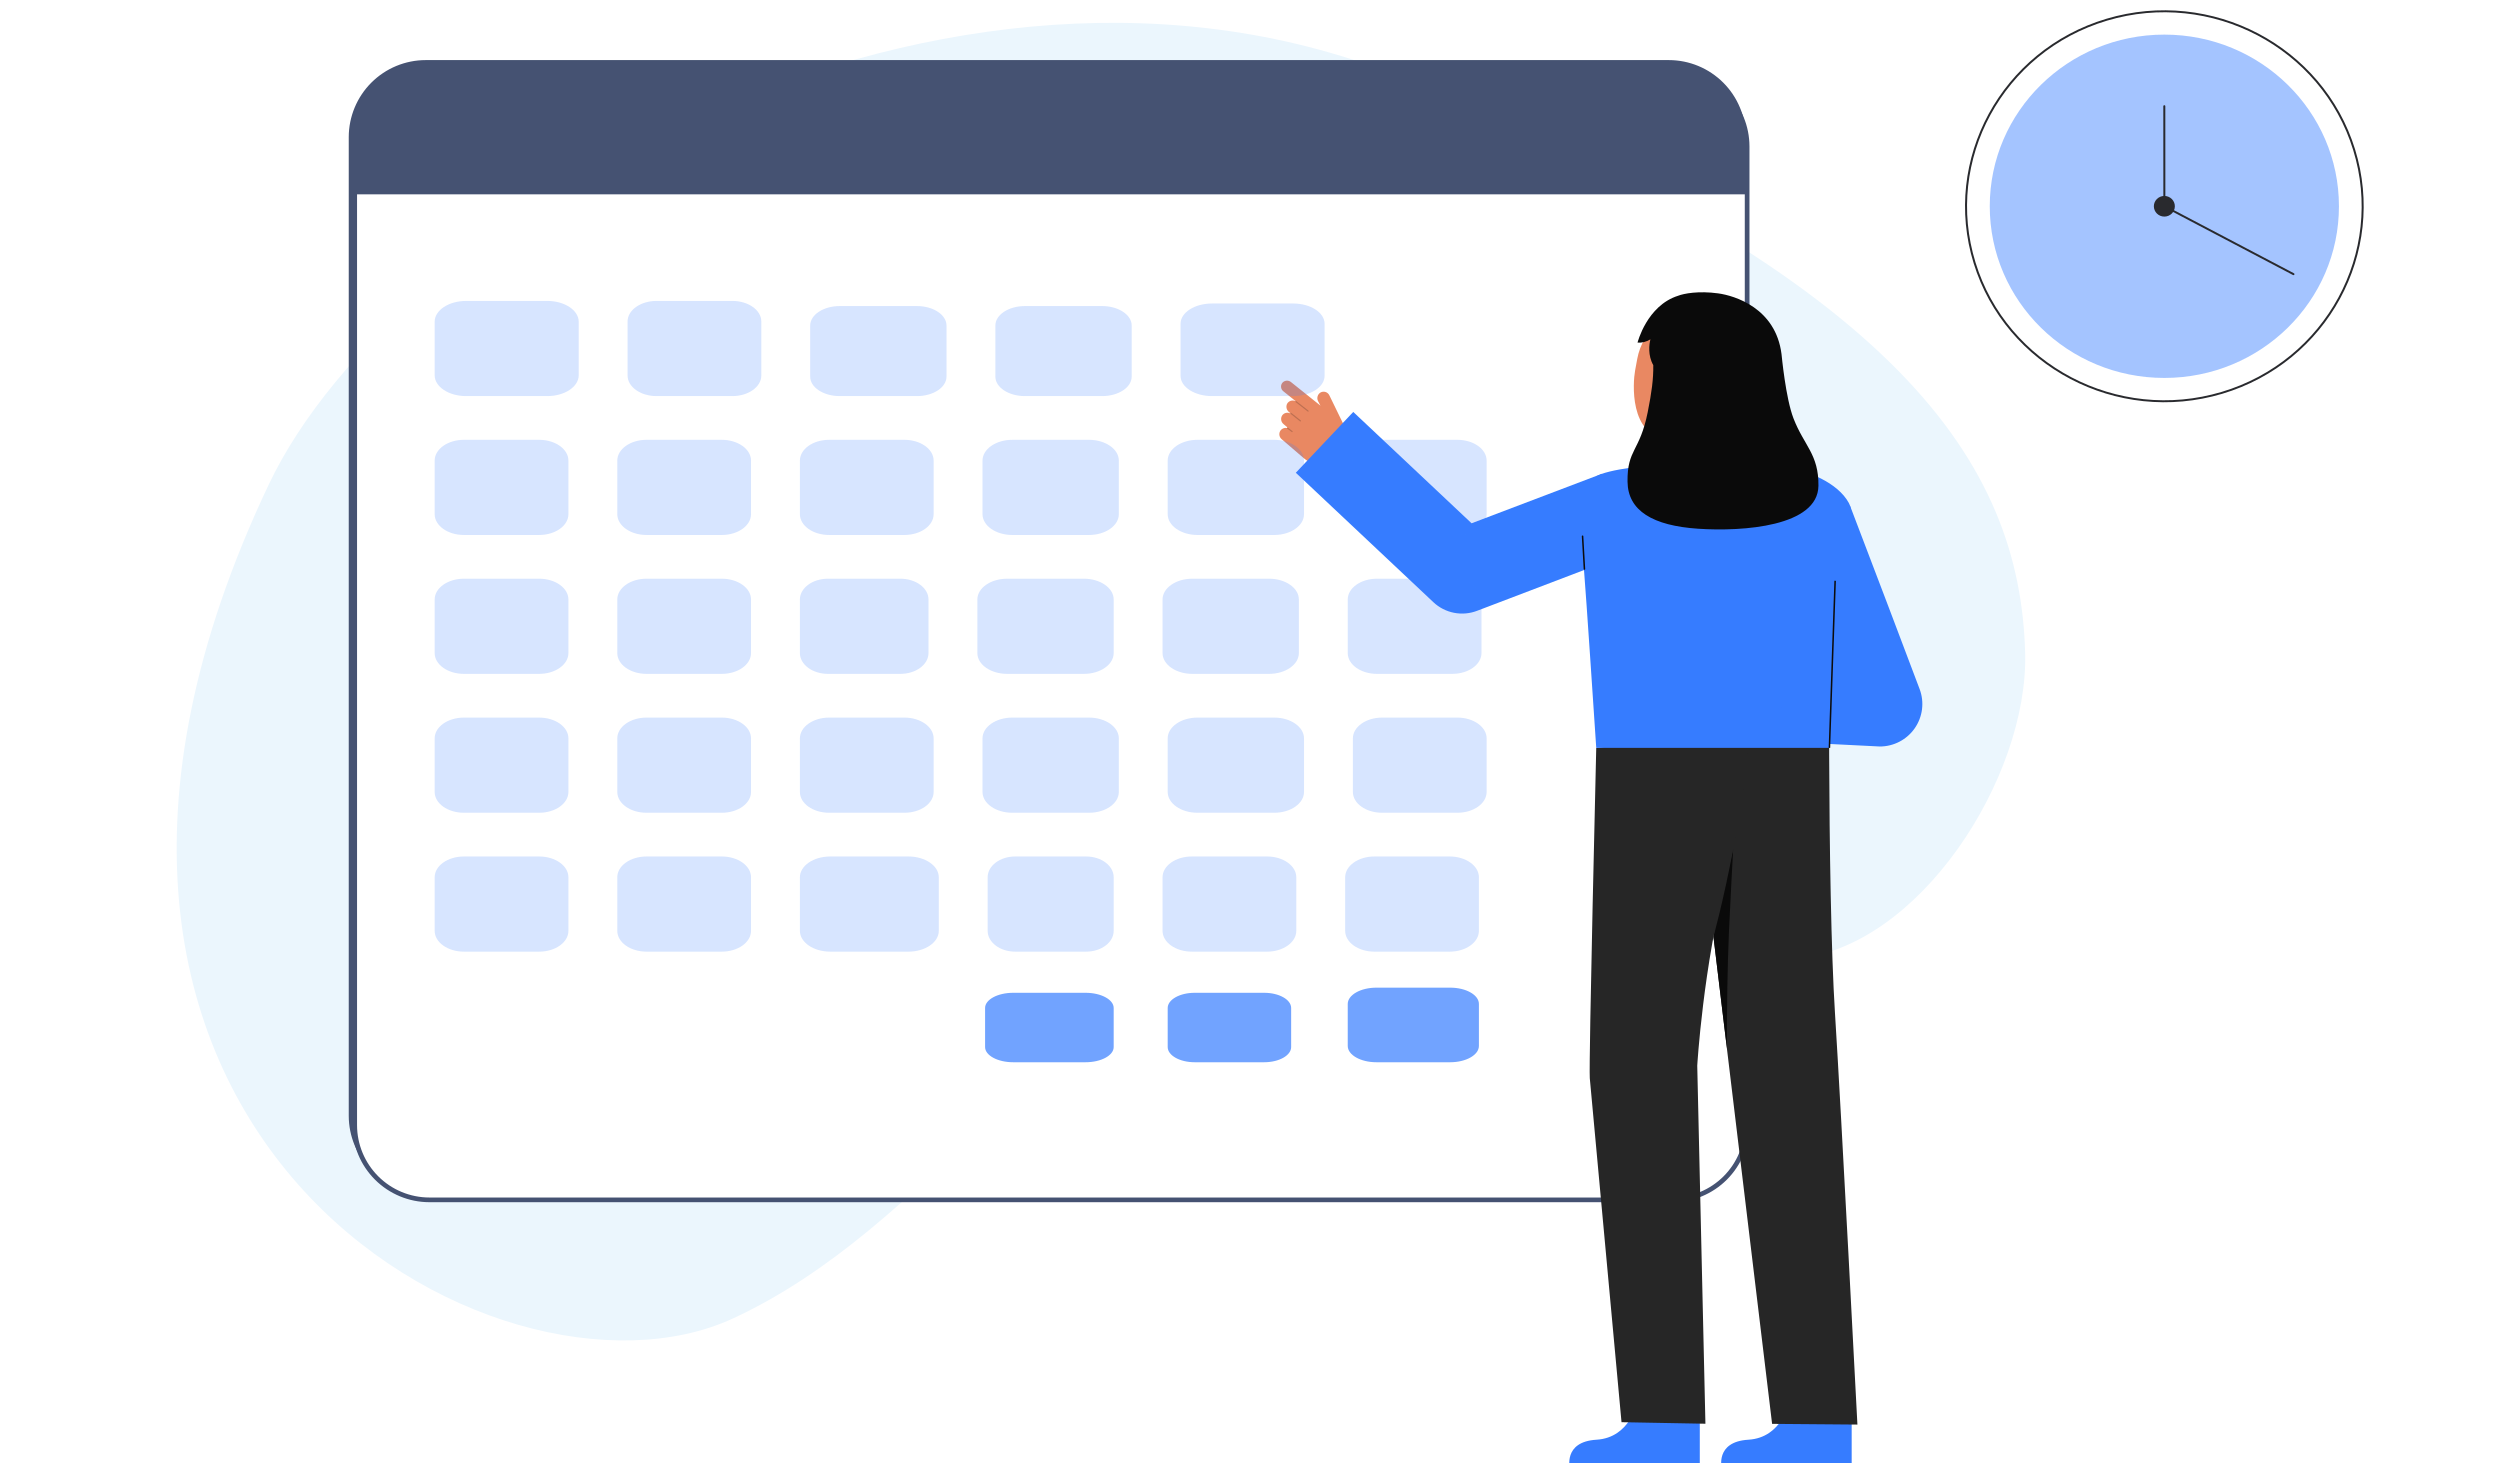 <svg width="972" height="569" viewBox="0 0 972 569" fill="none" xmlns="http://www.w3.org/2000/svg">
<g clip-path="url(#clip0_468_1194)">
<path d="M546.78 30.846C368.236 -42.821 154.092 83.835 104.526 188.309C-14.491 439.176 193.498 554.958 284.996 512.607C323.194 494.926 354.395 464.736 384.551 435.363C429.149 391.921 490.501 366.152 552.728 364.72C601.176 363.606 649.394 376.613 697.706 372.793C746.019 368.973 788.691 302.317 787.381 253.851C785.381 179.878 738.239 109.846 546.78 30.846Z" fill="#EBF6FD"/>
<path d="M648.854 24.274H165.524C149.496 24.274 136.503 37.273 136.503 53.307V433.833C136.503 449.868 149.496 462.866 165.524 462.866H648.854C664.881 462.866 677.874 449.868 677.874 433.833V53.307C677.874 37.273 664.881 24.274 648.854 24.274Z" fill="white"/>
<path d="M648.855 463.777H165.525C157.589 463.769 149.981 460.611 144.369 454.997C138.758 449.383 135.602 441.771 135.593 433.832V53.307C135.601 45.368 138.757 37.756 144.368 32.142C149.98 26.528 157.589 23.371 165.525 23.363H648.855C656.79 23.371 664.399 26.528 670.01 32.142C675.621 37.756 678.777 45.368 678.785 53.307V433.832C678.778 441.772 675.622 449.384 670.01 454.998C664.399 460.612 656.79 463.769 648.855 463.777ZM165.525 25.185C158.072 25.193 150.926 28.158 145.656 33.43C140.386 38.703 137.422 45.851 137.414 53.307V433.832C137.422 441.288 140.386 448.437 145.656 453.71C150.926 458.982 158.072 461.948 165.525 461.955H648.855C656.307 461.947 663.453 458.982 668.723 453.709C673.992 448.437 676.956 441.288 676.964 433.832V53.307C676.956 45.851 673.992 38.703 668.722 33.431C663.452 28.158 656.307 25.193 648.855 25.185H165.525Z" fill="#455272"/>
<path opacity="0.7" d="M635.414 168H605.586C599.187 168 594 171.621 594 176.089V196.911C594 201.379 599.187 205 605.586 205H635.414C641.813 205 647 201.379 647 196.911V176.089C647 171.621 641.813 168 635.414 168Z" fill="#367CFF"/>
<path opacity="0.7" d="M635.414 242H605.586C599.187 242 594 245.621 594 250.089V270.911C594 275.379 599.187 279 605.586 279H635.414C641.813 279 647 275.379 647 270.911V250.089C647 245.621 641.813 242 635.414 242Z" fill="#367CFF"/>
<path opacity="0.7" d="M635.414 313H605.586C599.187 313 594 316.426 594 320.651V340.349C594 344.574 599.187 348 605.586 348H635.414C641.813 348 647 344.574 647 340.349V320.651C647 316.426 641.813 313 635.414 313Z" fill="#367CFF"/>
<path d="M677.874 53.31V71.922H136.509V53.31C136.508 49.497 137.258 45.721 138.715 42.198C140.173 38.674 142.311 35.473 145.005 32.776C147.7 30.08 150.899 27.94 154.421 26.481C157.942 25.021 161.716 24.27 165.527 24.27H648.856C656.553 24.272 663.935 27.332 669.376 32.778C674.818 38.224 677.875 45.609 677.874 53.31Z" fill="#455272"/>
<path d="M562.269 383H536.731C533.566 383 531 384.803 531 387.027V404.973C531 407.197 533.566 409 536.731 409H562.269C565.434 409 568 407.197 568 404.973V387.027C568 384.803 565.434 383 562.269 383Z" fill="#367CFF"/>
<g filter="url(#filter0_d_468_1194)">
<path d="M650.261 23.911H166.931C150.903 23.911 137.911 36.91 137.911 52.944V433.47C137.911 449.505 150.903 462.503 166.931 462.503H650.261C666.288 462.503 679.281 449.505 679.281 433.47V52.944C679.281 36.91 666.288 23.911 650.261 23.911Z" fill="white"/>
<path d="M650.262 463.415H166.932C158.996 463.406 151.388 460.248 145.777 454.634C140.165 449.02 137.009 441.409 137 433.469V52.944C137.008 45.005 140.164 37.393 145.776 31.779C151.387 26.165 158.996 23.008 166.932 23H650.262C658.198 23.008 665.806 26.165 671.417 31.779C677.029 37.393 680.185 45.005 680.193 52.944V433.469C680.185 441.409 677.029 449.021 671.418 454.635C665.806 460.249 658.198 463.407 650.262 463.415ZM166.932 24.822C159.479 24.83 152.334 27.795 147.064 33.068C141.793 38.34 138.829 45.488 138.821 52.944V433.469C138.829 440.926 141.793 448.074 147.063 453.347C152.333 458.619 159.479 461.585 166.932 461.592H650.262C657.715 461.584 664.86 458.619 670.13 453.346C675.4 448.074 678.364 440.925 678.371 433.469V52.944C678.363 45.488 675.399 38.34 670.129 33.068C664.86 27.796 657.714 24.83 650.262 24.822H166.932Z" fill="#455272"/>
<path opacity="0.7" d="M563.851 380H535.149C528.992 380 524 382.838 524 386.34V402.66C524 406.162 528.992 409 535.149 409H563.851C570.008 409 575 406.162 575 402.66V386.34C575 382.838 570.008 380 563.851 380Z" fill="#367CFF"/>
<path opacity="0.7" d="M491.507 382H464.493C458.698 382 454 384.643 454 387.902V403.098C454 406.357 458.698 409 464.493 409H491.507C497.302 409 502 406.357 502 403.098V387.902C502 384.643 497.302 382 491.507 382Z" fill="#367CFF"/>
<path opacity="0.7" d="M422.069 382H393.931C387.894 382 383 384.643 383 387.902V403.098C383 406.357 387.894 409 393.931 409H422.069C428.106 409 433 406.357 433 403.098V387.902C433 384.643 428.106 382 422.069 382Z" fill="#367CFF"/>
<path d="M679.281 52.947V71.56H137.916V52.947C137.915 49.134 138.665 45.358 140.123 41.835C141.581 38.312 143.718 35.11 146.413 32.413C149.107 29.717 152.307 27.578 155.828 26.118C159.349 24.659 163.123 23.907 166.935 23.907H650.264C657.961 23.909 665.342 26.969 670.784 32.415C676.225 37.861 679.282 45.247 679.281 52.947Z" fill="#455272"/>
<path d="M501.949 144.556L513.403 153.72L512.459 151.948C512.165 151.37 512.102 150.702 512.283 150.08C512.464 149.457 512.875 148.926 513.433 148.594C513.727 148.433 514.05 148.334 514.384 148.301C514.718 148.269 515.055 148.306 515.374 148.408C515.694 148.51 515.989 148.676 516.242 148.896C516.495 149.116 516.7 149.385 516.846 149.687L524.227 164.856C525.159 166.771 525.304 168.974 524.632 170.994C523.96 173.015 522.523 174.693 520.629 175.671C518.43 176.806 515.941 177.26 513.482 176.975C511.023 176.689 508.705 175.677 506.826 174.068L498.325 166.763C497.875 166.393 497.568 165.878 497.455 165.307C497.342 164.736 497.431 164.144 497.706 163.63C497.964 163.172 498.361 162.808 498.841 162.591C499.32 162.375 499.857 162.317 500.372 162.426C500.373 162.397 500.381 162.369 500.394 162.343C500.407 162.317 500.425 162.294 500.447 162.276C500.469 162.257 500.495 162.243 500.523 162.235C500.551 162.226 500.58 162.224 500.609 162.227L499.036 160.883C498.558 160.491 498.238 159.941 498.135 159.332C498.032 158.723 498.154 158.098 498.477 157.572C498.813 157.061 499.328 156.694 499.92 156.541C500.512 156.388 501.141 156.46 501.683 156.743C501.682 156.717 501.685 156.691 501.692 156.666L501.047 156.113C500.622 155.731 500.33 155.223 500.216 154.663C500.102 154.103 500.172 153.522 500.415 153.004C500.724 152.438 501.244 152.016 501.862 151.828C502.48 151.639 503.147 151.7 503.721 151.996L503.748 151.957L498.935 148.107C498.688 147.91 498.485 147.664 498.336 147.386C498.188 147.107 498.098 146.801 498.072 146.487C498.045 146.172 498.084 145.856 498.184 145.557C498.284 145.257 498.444 144.982 498.655 144.746C499.077 144.304 499.653 144.038 500.264 144.003C500.876 143.967 501.478 144.165 501.949 144.556Z" fill="#E98862"/>
<path opacity="0.2" d="M503.674 152.268C503.688 152.291 503.706 152.311 503.727 152.328L508.446 156.013C508.494 156.051 508.556 156.068 508.617 156.061C508.678 156.053 508.733 156.022 508.771 155.973C508.809 155.925 508.826 155.864 508.818 155.803C508.811 155.742 508.78 155.686 508.731 155.649L504.014 151.963C503.97 151.932 503.918 151.917 503.865 151.92C503.811 151.923 503.761 151.944 503.721 151.98C503.682 152.015 503.656 152.064 503.648 152.116C503.64 152.169 503.65 152.223 503.677 152.268H503.674Z" fill="#0C0C0C"/>
<path opacity="0.2" d="M501.71 156.84C501.724 156.862 501.741 156.882 501.762 156.899L505.449 159.824C505.497 159.863 505.558 159.88 505.619 159.873C505.68 159.866 505.736 159.835 505.774 159.787C505.813 159.739 505.83 159.678 505.823 159.617C505.816 159.556 505.785 159.5 505.737 159.462L502.052 156.537C502.009 156.503 501.955 156.486 501.901 156.487C501.847 156.489 501.794 156.51 501.754 156.546C501.713 156.582 501.686 156.631 501.678 156.685C501.67 156.739 501.681 156.794 501.71 156.84Z" fill="#0C0C0C"/>
<path opacity="0.2" d="M500.399 162.574C500.414 162.598 500.434 162.62 500.457 162.636L502.229 163.981C502.278 164.014 502.338 164.026 502.397 164.017C502.455 164.007 502.508 163.975 502.543 163.928C502.579 163.881 502.595 163.822 502.589 163.763C502.583 163.705 502.554 163.65 502.509 163.612L500.736 162.268C500.693 162.235 500.64 162.218 500.585 162.22C500.531 162.222 500.479 162.244 500.439 162.28C500.399 162.317 500.373 162.366 500.366 162.42C500.358 162.474 500.37 162.528 500.399 162.574Z" fill="#0C0C0C"/>
<path d="M634.589 210.504L574.353 233.457C571.486 234.568 568.362 234.846 565.343 234.258C562.325 233.67 559.535 232.24 557.297 230.134L503.814 179.806L526.146 156.161L572.151 199.453L622.806 180.212L634.589 210.504Z" fill="#367CFF"/>
<path d="M695.73 540.886C695.73 540.886 693.008 554.97 679.798 555.758C666.588 556.546 669.454 567.047 669.454 567.047H719.933V541.869L695.73 540.886Z" fill="#367CFF"/>
<path d="M711.3 283.985C711.3 283.985 711.141 279.751 711.174 289.354C711.3 325.176 711.923 366.091 713.447 390.035C715.892 428.525 722.162 549.874 722.162 549.874L688.993 549.596L656.841 282.529L711.3 283.985Z" fill="#262626"/>
<path d="M673.842 326.226C673.842 326.226 672.467 352.221 672.212 358.321C671.623 372.436 671.418 387.048 671.418 403.616L666.189 360.182C666.189 360.182 670.016 346.573 673.842 326.226Z" fill="#0A0A0A"/>
<path d="M636.678 540.886C636.678 540.886 633.956 554.97 620.747 555.758C607.538 556.546 610.402 567.047 610.402 567.047H660.881V541.869L636.678 540.886Z" fill="#367CFF"/>
<path d="M620.618 286.766C620.618 286.766 617.679 409.194 618.109 415.178L630.445 548.947L663.068 549.549L659.889 410.34C659.889 410.34 662.131 371.939 671.425 336.281C676.181 317.98 679.042 299.241 679.966 280.357L620.618 286.766Z" fill="#262626"/>
<path d="M711.66 283.981L711.768 283.986C711.768 283.986 711.69 281.899 711.66 283.981Z" fill="#333333"/>
<path d="M615.948 218.811C616.632 226.833 619.959 276.885 620.618 286.767H711.266C711.779 277.855 714.078 238.883 716.02 221.455C717.872 204.824 721.51 196.501 718.844 191.581C714.488 183.545 702.585 178.902 694.469 177.802C689.513 177.13 682.059 176.652 682.059 176.652C682.059 176.652 681.428 189.397 666.378 190.106C645.891 191.072 647.26 176.652 647.158 176.652C643.839 176.652 624.517 178.21 620.241 181.494C612.766 187.24 614.496 201.809 615.948 218.811Z" fill="#367CFF"/>
<path d="M616.03 217.538C615.954 217.538 615.88 217.508 615.824 217.455C615.768 217.402 615.734 217.33 615.73 217.254L614.999 204.515C614.996 204.475 615.002 204.436 615.015 204.398C615.028 204.361 615.048 204.327 615.075 204.297C615.101 204.268 615.133 204.244 615.168 204.227C615.204 204.209 615.243 204.199 615.282 204.197C615.322 204.195 615.361 204.2 615.399 204.213C615.436 204.226 615.47 204.247 615.5 204.273C615.53 204.299 615.554 204.331 615.571 204.367C615.588 204.402 615.598 204.441 615.6 204.48L616.332 217.219C616.334 217.259 616.329 217.298 616.315 217.335C616.302 217.373 616.282 217.407 616.256 217.437C616.23 217.466 616.198 217.49 616.162 217.507C616.126 217.525 616.088 217.535 616.048 217.537L616.03 217.538Z" fill="#0C0C0C"/>
<path d="M730.86 286.241C733.526 286.241 736.153 285.598 738.517 284.366C740.88 283.135 742.911 281.351 744.435 279.168C745.96 276.985 746.933 274.466 747.272 271.826C747.612 269.186 747.308 266.504 746.385 264.007C745.449 261.472 723.491 203.438 719.315 192.685L688.367 205.204C690.717 211.253 699.232 234.167 706.072 252.628L694.709 251.395L691.132 284.241L729.07 286.147C729.665 286.21 730.262 286.242 730.86 286.241Z" fill="#367CFF"/>
<path d="M638.847 177.115C638.942 177.102 641.558 186.928 661.969 185.399C676.101 184.342 679.547 174.74 679.87 174.74C678.346 174.417 675.873 174.081 675.196 173.72C674.027 173.183 672.998 172.383 672.189 171.383C671.38 170.383 670.814 169.211 670.534 167.956C669.896 165.52 669.57 156.131 669.57 151.422L647.825 156.301C648.128 161.614 650.25 173.93 642.814 176.11C641.577 176.466 640.245 176.802 638.847 177.115Z" fill="#E98862"/>
<path d="M648.577 166.744C657.15 167.416 668.161 163.803 670.253 152.389L672.141 142.088C674.232 130.671 669.921 120.32 659.153 118.353C648.385 116.387 638.64 124.173 636.549 135.59L635.713 140.15C634.909 144.531 633.282 165.543 648.577 166.744Z" fill="#E98862"/>
<path d="M640.629 156.262C642.168 148.544 642.873 143.395 642.792 137.963C640.624 134.167 641.192 129.813 641.686 127.93C640.194 128.876 638.439 129.326 636.675 129.213C636.675 129.213 640.259 114.853 652.441 110.99C654.682 110.12 660.401 109.02 667.996 110.06C674.455 110.944 690.378 115.766 692.653 133.66V133.67C692.728 134.263 694.253 150.751 697.305 158.661C701.403 169.296 707.153 172.599 707.009 184.869C706.821 200.651 677.757 202.751 660.225 201.571C642.694 200.39 632.908 194.636 632.782 183.262C632.641 170.519 637.551 171.703 640.629 156.262Z" fill="#0A0A0A"/>
<path d="M713.202 221.793L710.975 286.759L711.577 286.78L713.805 221.814L713.202 221.793Z" fill="#0C0C0C"/>
</g>
<g filter="url(#filter1_d_468_1194)">
<path d="M841.501 152.008C884.083 152.008 918.602 118.067 918.602 76.199C918.602 34.331 884.083 0.39 841.501 0.39C798.919 0.39 764.4 34.331 764.4 76.199C764.4 118.067 798.919 152.008 841.501 152.008Z" fill="white"/>
<path d="M863.993 149.112C823.102 161.304 779.746 138.518 767.344 98.313C754.942 58.108 778.119 15.479 819.009 3.287C859.9 -8.905 903.257 13.879 915.657 54.084C928.057 94.289 904.883 136.918 863.993 149.112ZM819.236 4.021C778.759 16.092 755.816 58.291 768.093 98.09C780.369 137.888 823.288 160.447 863.766 148.376C904.243 136.305 927.186 94.106 914.909 54.307C902.633 14.509 859.714 -8.05 819.236 4.021Z" fill="#292A2E"/>
<path opacity="0.45" d="M841.501 142.942C878.991 142.942 909.382 113.06 909.382 76.199C909.382 39.338 878.991 9.456 841.501 9.456C804.011 9.456 773.62 39.338 773.62 76.199C773.62 113.06 804.011 142.942 841.501 142.942Z" fill="#367CFF"/>
<path d="M841.501 80.212C843.755 80.212 845.582 78.415 845.582 76.199C845.582 73.983 843.755 72.186 841.501 72.186C839.247 72.186 837.419 73.983 837.419 76.199C837.419 78.415 839.247 80.212 841.501 80.212Z" fill="#292A2E"/>
<path d="M891.817 102.959C891.768 102.974 891.716 102.979 891.665 102.974C891.614 102.969 891.564 102.954 891.519 102.93L841.317 76.538C841.254 76.505 841.202 76.456 841.165 76.396C841.129 76.337 841.11 76.268 841.11 76.199L841.093 37.285C841.093 37.183 841.134 37.086 841.207 37.013C841.281 36.941 841.38 36.901 841.484 36.901C841.588 36.901 841.687 36.941 841.76 37.013C841.834 37.086 841.875 37.183 841.875 37.285L841.892 75.969L891.888 102.253C891.956 102.288 892.012 102.343 892.048 102.41C892.085 102.478 892.1 102.554 892.092 102.629C892.085 102.705 892.055 102.777 892.006 102.836C891.956 102.895 891.891 102.937 891.817 102.959Z" fill="#292A2E"/>
</g>
<g opacity="0.2">
<path d="M212.758 117H181.242C174.481 117 169 120.621 169 125.089V145.911C169 150.379 174.481 154 181.242 154H212.758C219.519 154 225 150.379 225 145.911V125.089C225 120.621 219.519 117 212.758 117Z" fill="#367CFF"/>
<path d="M284.745 117H255.255C249.039 117 244 120.585 244 125.008V145.992C244 150.415 249.039 154 255.255 154H284.745C290.961 154 296 150.415 296 145.992V125.008C296 120.585 290.961 117 284.745 117Z" fill="#367CFF"/>
<path d="M356.529 119H326.471C320.136 119 315 122.392 315 126.575V146.425C315 150.608 320.136 154 326.471 154H356.529C362.864 154 368 150.608 368 146.425V126.575C368 122.392 362.864 119 356.529 119Z" fill="#367CFF"/>
<path d="M428.529 119H398.471C392.136 119 387 122.392 387 126.575V146.425C387 150.608 392.136 154 398.471 154H428.529C434.864 154 440 150.608 440 146.425V126.575C440 122.392 434.864 119 428.529 119Z" fill="#367CFF"/>
<path d="M502.758 118H471.242C464.481 118 459 121.524 459 125.87V146.13C459 150.476 464.481 154 471.242 154H502.758C509.519 154 515 150.476 515 146.13V125.87C515 121.524 509.519 118 502.758 118Z" fill="#367CFF"/>
<path d="M209.632 171H180.368C174.09 171 169 174.621 169 179.089V199.911C169 204.379 174.09 208 180.368 208H209.632C215.91 208 221 204.379 221 199.911V179.089C221 174.621 215.91 171 209.632 171Z" fill="#367CFF"/>
<path d="M280.632 171H251.368C245.09 171 240 174.621 240 179.089V199.911C240 204.379 245.09 208 251.368 208H280.632C286.91 208 292 204.379 292 199.911V179.089C292 174.621 286.91 171 280.632 171Z" fill="#367CFF"/>
<path d="M351.632 171H322.368C316.09 171 311 174.621 311 179.089V199.911C311 204.379 316.09 208 322.368 208H351.632C357.91 208 363 204.379 363 199.911V179.089C363 174.621 357.91 171 351.632 171Z" fill="#367CFF"/>
<path d="M423.414 171H393.586C387.187 171 382 174.621 382 179.089V199.911C382 204.379 387.187 208 393.586 208H423.414C429.813 208 435 204.379 435 199.911V179.089C435 174.621 429.813 171 423.414 171Z" fill="#367CFF"/>
<path d="M495.414 171H465.586C459.187 171 454 174.621 454 179.089V199.911C454 204.379 459.187 208 465.586 208H495.414C501.813 208 507 204.379 507 199.911V179.089C507 174.621 501.813 171 495.414 171Z" fill="#367CFF"/>
<path d="M566.632 171H537.368C531.09 171 526 174.621 526 179.089V199.911C526 204.379 531.09 208 537.368 208H566.632C572.91 208 578 204.379 578 199.911V179.089C578 174.621 572.91 171 566.632 171Z" fill="#367CFF"/>
<path d="M209.632 225H180.368C174.09 225 169 228.621 169 233.089V253.911C169 258.379 174.09 262 180.368 262H209.632C215.91 262 221 258.379 221 253.911V233.089C221 228.621 215.91 225 209.632 225Z" fill="#367CFF"/>
<path d="M280.632 225H251.368C245.09 225 240 228.621 240 233.089V253.911C240 258.379 245.09 262 251.368 262H280.632C286.91 262 292 258.379 292 253.911V233.089C292 228.621 286.91 225 280.632 225Z" fill="#367CFF"/>
<path d="M350.069 225H321.931C315.894 225 311 228.621 311 233.089V253.911C311 258.379 315.894 262 321.931 262H350.069C356.106 262 361 258.379 361 253.911V233.089C361 228.621 356.106 225 350.069 225Z" fill="#367CFF"/>
<path d="M421.414 225H391.586C385.187 225 380 228.621 380 233.089V253.911C380 258.379 385.187 262 391.586 262H421.414C427.813 262 433 258.379 433 253.911V233.089C433 228.621 427.813 225 421.414 225Z" fill="#367CFF"/>
<path d="M493.414 225H463.586C457.187 225 452 228.621 452 233.089V253.911C452 258.379 457.187 262 463.586 262H493.414C499.813 262 505 258.379 505 253.911V233.089C505 228.621 499.813 225 493.414 225Z" fill="#367CFF"/>
<path d="M564.632 225H535.368C529.09 225 524 228.621 524 233.089V253.911C524 258.379 529.09 262 535.368 262H564.632C570.91 262 576 258.379 576 253.911V233.089C576 228.621 570.91 225 564.632 225Z" fill="#367CFF"/>
<path d="M209.632 279H180.368C174.09 279 169 282.621 169 287.089V307.911C169 312.379 174.09 316 180.368 316H209.632C215.91 316 221 312.379 221 307.911V287.089C221 282.621 215.91 279 209.632 279Z" fill="#367CFF"/>
<path d="M280.632 279H251.368C245.09 279 240 282.621 240 287.089V307.911C240 312.379 245.09 316 251.368 316H280.632C286.91 316 292 312.379 292 307.911V287.089C292 282.621 286.91 279 280.632 279Z" fill="#367CFF"/>
<path d="M351.632 279H322.368C316.09 279 311 282.621 311 287.089V307.911C311 312.379 316.09 316 322.368 316H351.632C357.91 316 363 312.379 363 307.911V287.089C363 282.621 357.91 279 351.632 279Z" fill="#367CFF"/>
<path d="M423.414 279H393.586C387.187 279 382 282.621 382 287.089V307.911C382 312.379 387.187 316 393.586 316H423.414C429.813 316 435 312.379 435 307.911V287.089C435 282.621 429.813 279 423.414 279Z" fill="#367CFF"/>
<path d="M495.414 279H465.586C459.187 279 454 282.621 454 287.089V307.911C454 312.379 459.187 316 465.586 316H495.414C501.813 316 507 312.379 507 307.911V287.089C507 282.621 501.813 279 495.414 279Z" fill="#367CFF"/>
<path d="M566.632 279H537.368C531.09 279 526 282.621 526 287.089V307.911C526 312.379 531.09 316 537.368 316H566.632C572.91 316 578 312.379 578 307.911V287.089C578 282.621 572.91 279 566.632 279Z" fill="#367CFF"/>
<path d="M209.632 333H180.368C174.09 333 169 336.621 169 341.089V361.911C169 366.379 174.09 370 180.368 370H209.632C215.91 370 221 366.379 221 361.911V341.089C221 336.621 215.91 333 209.632 333Z" fill="#367CFF"/>
<path d="M280.632 333H251.368C245.09 333 240 336.621 240 341.089V361.911C240 366.379 245.09 370 251.368 370H280.632C286.91 370 292 366.379 292 361.911V341.089C292 336.621 286.91 333 280.632 333Z" fill="#367CFF"/>
<path d="M353.195 333H322.805C316.285 333 311 336.621 311 341.089V361.911C311 366.379 316.285 370 322.805 370H353.195C359.715 370 365 366.379 365 361.911V341.089C365 336.621 359.715 333 353.195 333Z" fill="#367CFF"/>
<path d="M422.288 333H394.712C388.796 333 384 336.621 384 341.089V361.911C384 366.379 388.796 370 394.712 370H422.288C428.204 370 433 366.379 433 361.911V341.089C433 336.621 428.204 333 422.288 333Z" fill="#367CFF"/>
<path d="M492.632 333H463.368C457.09 333 452 336.621 452 341.089V361.911C452 366.379 457.09 370 463.368 370H492.632C498.91 370 504 366.379 504 361.911V341.089C504 336.621 498.91 333 492.632 333Z" fill="#367CFF"/>
<path d="M563.632 333H534.368C528.09 333 523 336.621 523 341.089V361.911C523 366.379 528.09 370 534.368 370H563.632C569.91 370 575 366.379 575 361.911V341.089C575 336.621 569.91 333 563.632 333Z" fill="#367CFF"/>
</g>
</g>
<defs>
<filter id="filter0_d_468_1194" x="133" y="23" width="618.407" height="552.047" filterUnits="userSpaceOnUse" color-interpolation-filters="sRGB">
<feFlood flood-opacity="0" result="BackgroundImageFix"/>
<feColorMatrix in="SourceAlpha" type="matrix" values="0 0 0 0 0 0 0 0 0 0 0 0 0 0 0 0 0 0 127 0" result="hardAlpha"/>
<feOffset dy="4"/>
<feGaussianBlur stdDeviation="2"/>
<feComposite in2="hardAlpha" operator="out"/>
<feColorMatrix type="matrix" values="0 0 0 0 0 0 0 0 0 0 0 0 0 0 0 0 0 0 0.25 0"/>
<feBlend mode="normal" in2="BackgroundImageFix" result="effect1_dropShadow_468_1194"/>
<feBlend mode="normal" in="SourceGraphic" in2="effect1_dropShadow_468_1194" result="shape"/>
</filter>
<filter id="filter1_d_468_1194" x="760" y="0" width="163" height="160.399" filterUnits="userSpaceOnUse" color-interpolation-filters="sRGB">
<feFlood flood-opacity="0" result="BackgroundImageFix"/>
<feColorMatrix in="SourceAlpha" type="matrix" values="0 0 0 0 0 0 0 0 0 0 0 0 0 0 0 0 0 0 127 0" result="hardAlpha"/>
<feOffset dy="4"/>
<feGaussianBlur stdDeviation="2"/>
<feComposite in2="hardAlpha" operator="out"/>
<feColorMatrix type="matrix" values="0 0 0 0 0 0 0 0 0 0 0 0 0 0 0 0 0 0 0.25 0"/>
<feBlend mode="normal" in2="BackgroundImageFix" result="effect1_dropShadow_468_1194"/>
<feBlend mode="normal" in="SourceGraphic" in2="effect1_dropShadow_468_1194" result="shape"/>
</filter>
<clipPath id="clip0_468_1194">
<rect width="972" height="569" fill="white"/>
</clipPath>
</defs>
</svg>
